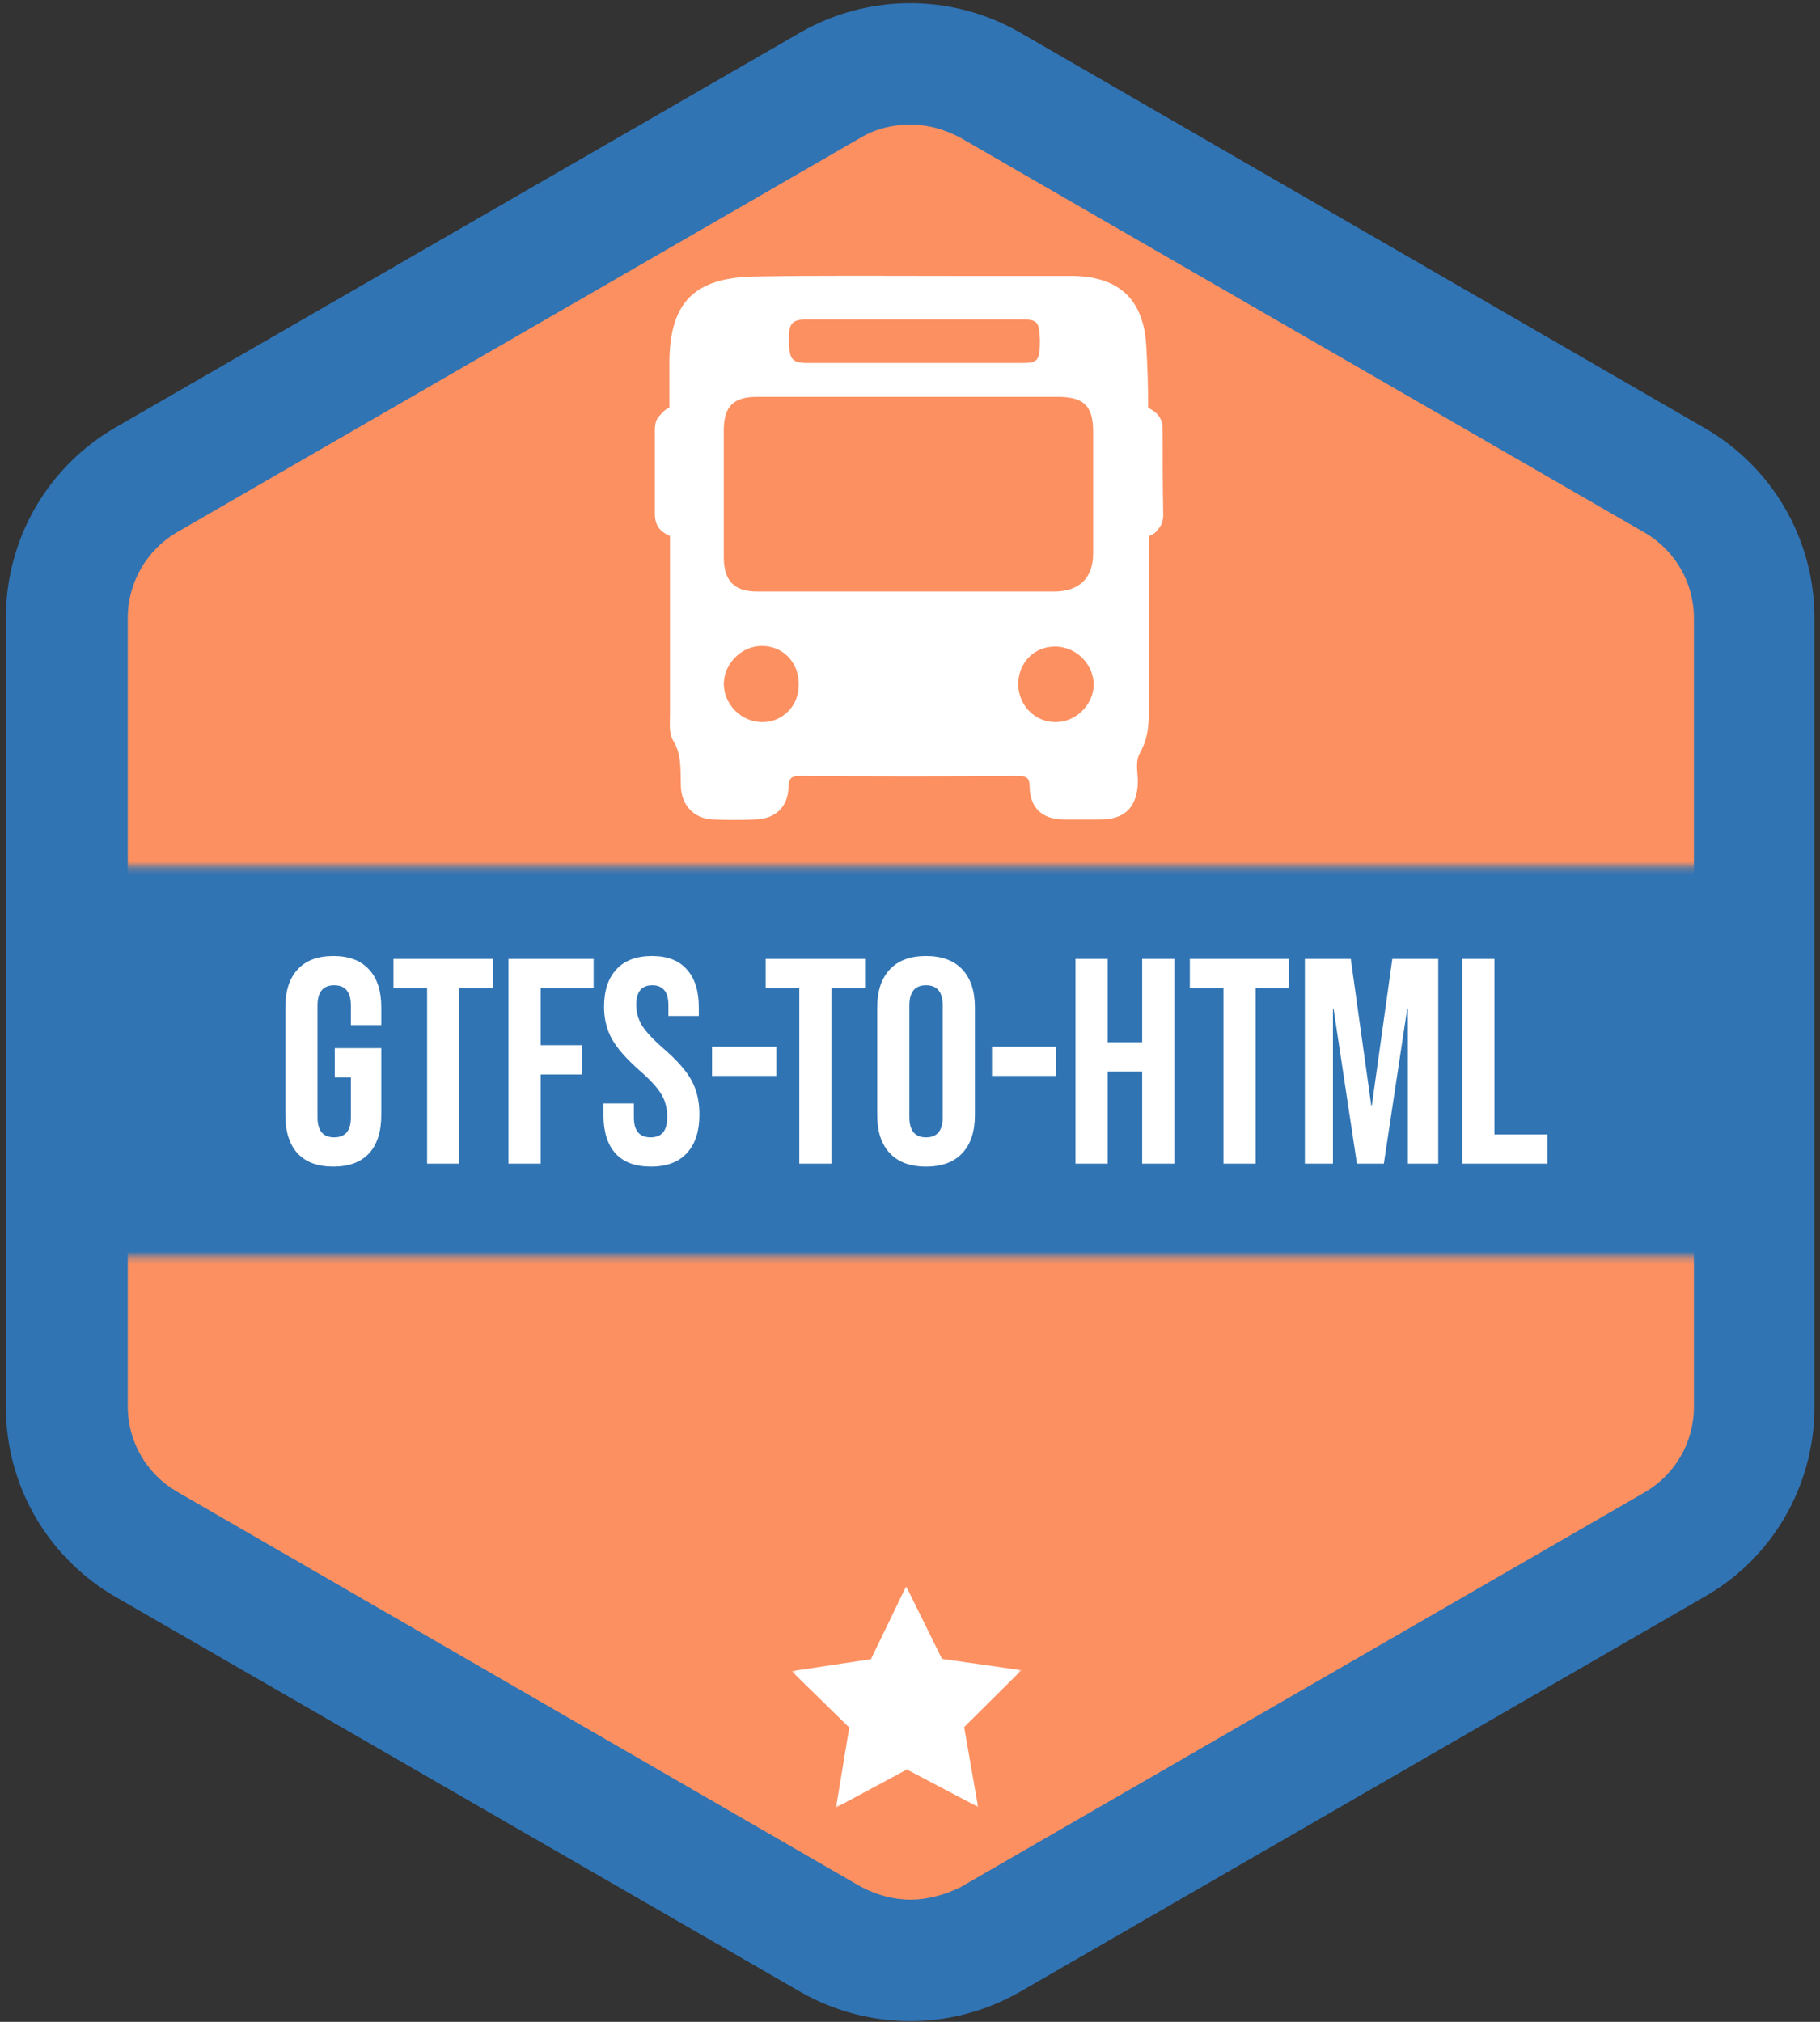 <svg width="280" height="311" viewBox="0 0 280 311" fill="none" xmlns="http://www.w3.org/2000/svg">
<rect x="0" y="0" width="280" height="311" fill="#333333" stroke="none"/>
<path fill-rule="evenodd" clip-rule="evenodd" d="M279.142 216.458V95.026C279.142 82.956 272.684 71.822 262.162 65.787L156.951 5.019C146.43 -1.016 133.617 -1.016 123.096 5.019L17.884 65.683C7.363 71.718 0.905 82.852 0.905 95.026V216.458C0.905 228.529 7.363 239.663 17.884 245.698L123.096 306.362C133.617 312.397 146.43 312.397 156.951 306.362L262.267 245.594C272.684 239.663 279.142 228.529 279.142 216.458Z" fill="#3074B4"/>
<path fill-rule="evenodd" clip-rule="evenodd" d="M140.076 292.21C137.471 292.21 134.867 291.482 132.471 290.233L27.26 229.465C22.572 226.76 19.655 221.765 19.655 216.354V95.026C19.655 89.615 22.572 84.621 27.155 81.915L132.471 21.147C134.763 19.794 137.367 19.17 140.076 19.17C142.784 19.17 145.284 19.899 147.68 21.147L252.996 81.915C257.683 84.621 260.6 89.615 260.6 95.026V216.458C260.6 221.869 257.683 226.864 252.996 229.569L147.68 290.337C145.284 291.482 142.68 292.21 140.076 292.21Z" fill="#FC9061"/>
<mask id="mask0_4_50" style="mask-type:alpha" maskUnits="userSpaceOnUse" x="10" y="133" width="259" height="61">
<path d="M10.646 133.301H268.646V193.301H10.646V133.301Z" fill="white"/>
</mask>
<g mask="url(#mask0_4_50)">
<path fill-rule="evenodd" clip-rule="evenodd" d="M10.646 34.232H268.646V292.232H10.646V34.232Z" fill="#3074B4"/>
</g>
<mask id="mask1_4_50" style="mask-type:alpha" maskUnits="userSpaceOnUse" x="122" y="244" width="36" height="35">
<path d="M122 244H157.139V278.037H122V244Z" fill="white"/>
</mask>
<g mask="url(#mask1_4_50)">
<path fill-rule="evenodd" clip-rule="evenodd" d="M144.917 255.167L157.139 256.912L148.335 265.657L150.471 277.948L139.523 272.186L128.621 278.037L130.658 265.73L121.785 257.056L133.993 255.212L139.41 244L144.917 255.167Z" fill="white"/>
</g>
<path fill-rule="evenodd" clip-rule="evenodd" d="M178.87 65.88C178.87 64.671 178.312 63.741 177.289 63.09C177.103 62.997 176.824 62.811 176.638 62.718C176.638 59.649 176.545 56.487 176.359 53.326C175.987 46.072 172.174 42.538 165.013 42.445C158.782 42.445 152.551 42.445 146.32 42.445C136.183 42.445 126.139 42.352 116.002 42.538C106.702 42.724 102.982 46.63 102.982 55.929C102.982 58.161 102.982 60.393 102.982 62.718C102.424 62.904 101.959 63.369 101.587 63.834C100.936 64.392 100.75 65.229 100.75 66.159C100.75 70.437 100.75 74.715 100.75 79.086C100.75 80.388 101.215 81.411 102.331 82.062C102.61 82.248 102.796 82.341 103.075 82.434C103.075 91.641 103.075 100.754 103.075 109.961C103.075 111.263 102.889 112.751 103.54 113.867C104.935 116.099 104.656 118.517 104.749 120.935C104.842 123.911 106.795 125.957 109.771 126.05C111.91 126.143 114.049 126.143 116.188 126.05C119.257 125.957 121.21 124.19 121.303 121.121C121.396 119.819 121.582 119.354 123.07 119.354C134.23 119.447 145.483 119.447 156.643 119.354C158.038 119.354 158.41 119.726 158.41 121.121C158.503 124.376 160.456 126.05 163.711 126.05C165.571 126.05 167.431 126.05 169.291 126.05C173.104 126.05 174.964 124.097 175.057 120.284C175.057 118.796 174.592 117.122 175.429 115.727C176.452 113.867 176.731 112.007 176.731 109.961C176.731 101.312 176.731 92.664 176.731 82.434C177.382 82.341 177.94 81.783 178.312 81.225C178.777 80.667 178.963 79.923 178.963 79.179C178.87 74.808 178.87 70.344 178.87 65.88ZM124.279 49.141C129.859 49.141 135.439 49.141 140.926 49.141C146.32 49.141 151.714 49.141 157.201 49.141C159.619 49.141 159.898 49.513 159.991 52.303C159.991 55.371 159.712 55.837 157.387 55.837C146.32 55.837 135.253 55.837 124.279 55.837C121.861 55.837 121.396 55.279 121.396 52.489C121.303 49.699 121.768 49.141 124.279 49.141ZM117.304 111.077C114.049 111.077 111.352 108.38 111.352 105.125C111.445 101.963 114.142 99.359 117.211 99.359C120.466 99.359 122.884 101.87 122.884 105.218C122.977 108.473 120.466 111.077 117.304 111.077ZM116.467 90.99C112.933 90.99 111.352 89.316 111.352 85.689C111.352 79.179 111.352 72.669 111.352 66.159C111.352 62.532 112.84 61.044 116.467 61.044C124.279 61.044 131.998 61.044 139.81 61.044C147.436 61.044 155.062 61.044 162.688 61.044C166.78 61.044 168.175 62.439 168.175 66.438C168.175 72.669 168.175 78.9 168.175 85.131C168.175 88.851 166.129 90.897 162.409 90.99C147.157 90.99 131.812 90.99 116.467 90.99ZM162.409 111.077C159.247 111.077 156.736 108.566 156.643 105.311C156.643 101.963 159.061 99.452 162.316 99.452C165.571 99.452 168.268 102.149 168.268 105.404C168.175 108.38 165.571 111.077 162.409 111.077Z" fill="white"/>
<path d="M51.279 179.45C48.879 179.45 47.049 178.775 45.789 177.425C44.529 176.045 43.899 174.08 43.899 171.53V154.97C43.899 152.42 44.529 150.47 45.789 149.12C47.049 147.74 48.879 147.05 51.279 147.05C53.679 147.05 55.509 147.74 56.769 149.12C58.029 150.47 58.659 152.42 58.659 154.97V157.67H53.979V154.655C53.979 152.585 53.124 151.55 51.414 151.55C49.704 151.55 48.849 152.585 48.849 154.655V171.89C48.849 173.93 49.704 174.95 51.414 174.95C53.124 174.95 53.979 173.93 53.979 171.89V165.725H51.504V161.225H58.659V171.53C58.659 174.08 58.029 176.045 56.769 177.425C55.509 178.775 53.679 179.45 51.279 179.45ZM65.707 152H60.532V147.5H75.832V152H70.657V179H65.707V152ZM78.229 147.5H91.324V152H83.179V160.775H89.569V165.275H83.179V179H78.229V147.5ZM100.133 179.45C97.733 179.45 95.918 178.775 94.688 177.425C93.457 176.045 92.843 174.08 92.843 171.53V169.73H97.522V171.89C97.522 173.93 98.377 174.95 100.088 174.95C100.928 174.95 101.558 174.71 101.978 174.23C102.428 173.72 102.653 172.91 102.653 171.8C102.653 170.48 102.353 169.325 101.753 168.335C101.153 167.315 100.043 166.1 98.422 164.69C96.382 162.89 94.957 161.27 94.147 159.83C93.338 158.36 92.933 156.71 92.933 154.88C92.933 152.39 93.562 150.47 94.823 149.12C96.082 147.74 97.912 147.05 100.313 147.05C102.683 147.05 104.468 147.74 105.668 149.12C106.898 150.47 107.513 152.42 107.513 154.97V156.275H102.833V154.655C102.833 153.575 102.623 152.795 102.203 152.315C101.783 151.805 101.168 151.55 100.358 151.55C98.707 151.55 97.882 152.555 97.882 154.565C97.882 155.705 98.183 156.77 98.782 157.76C99.412 158.75 100.538 159.95 102.158 161.36C104.228 163.16 105.653 164.795 106.433 166.265C107.213 167.735 107.603 169.46 107.603 171.44C107.603 174.02 106.958 176 105.668 177.38C104.408 178.76 102.563 179.45 100.133 179.45ZM109.545 161H119.445V165.5H109.545V161ZM122.968 152H117.793V147.5H133.093V152H127.918V179H122.968V152ZM142.469 179.45C140.039 179.45 138.179 178.76 136.889 177.38C135.599 176 134.954 174.05 134.954 171.53V154.97C134.954 152.45 135.599 150.5 136.889 149.12C138.179 147.74 140.039 147.05 142.469 147.05C144.899 147.05 146.759 147.74 148.049 149.12C149.339 150.5 149.984 152.45 149.984 154.97V171.53C149.984 174.05 149.339 176 148.049 177.38C146.759 178.76 144.899 179.45 142.469 179.45ZM142.469 174.95C144.179 174.95 145.034 173.915 145.034 171.845V154.655C145.034 152.585 144.179 151.55 142.469 151.55C140.759 151.55 139.904 152.585 139.904 154.655V171.845C139.904 173.915 140.759 174.95 142.469 174.95ZM152.611 161H162.511V165.5H152.611V161ZM165.46 147.5H170.41V160.325H175.72V147.5H180.67V179H175.72V164.825H170.41V179H165.46V147.5ZM188.227 152H183.052V147.5H198.352V152H193.177V179H188.227V152ZM200.748 147.5H207.813L210.963 170.045H211.053L214.203 147.5H221.268V179H216.588V155.15H216.498L212.898 179H208.758L205.158 155.15H205.068V179H200.748V147.5ZM224.962 147.5H229.912V174.5H238.057V179H224.962V147.5Z" fill="white"/>
</svg>
